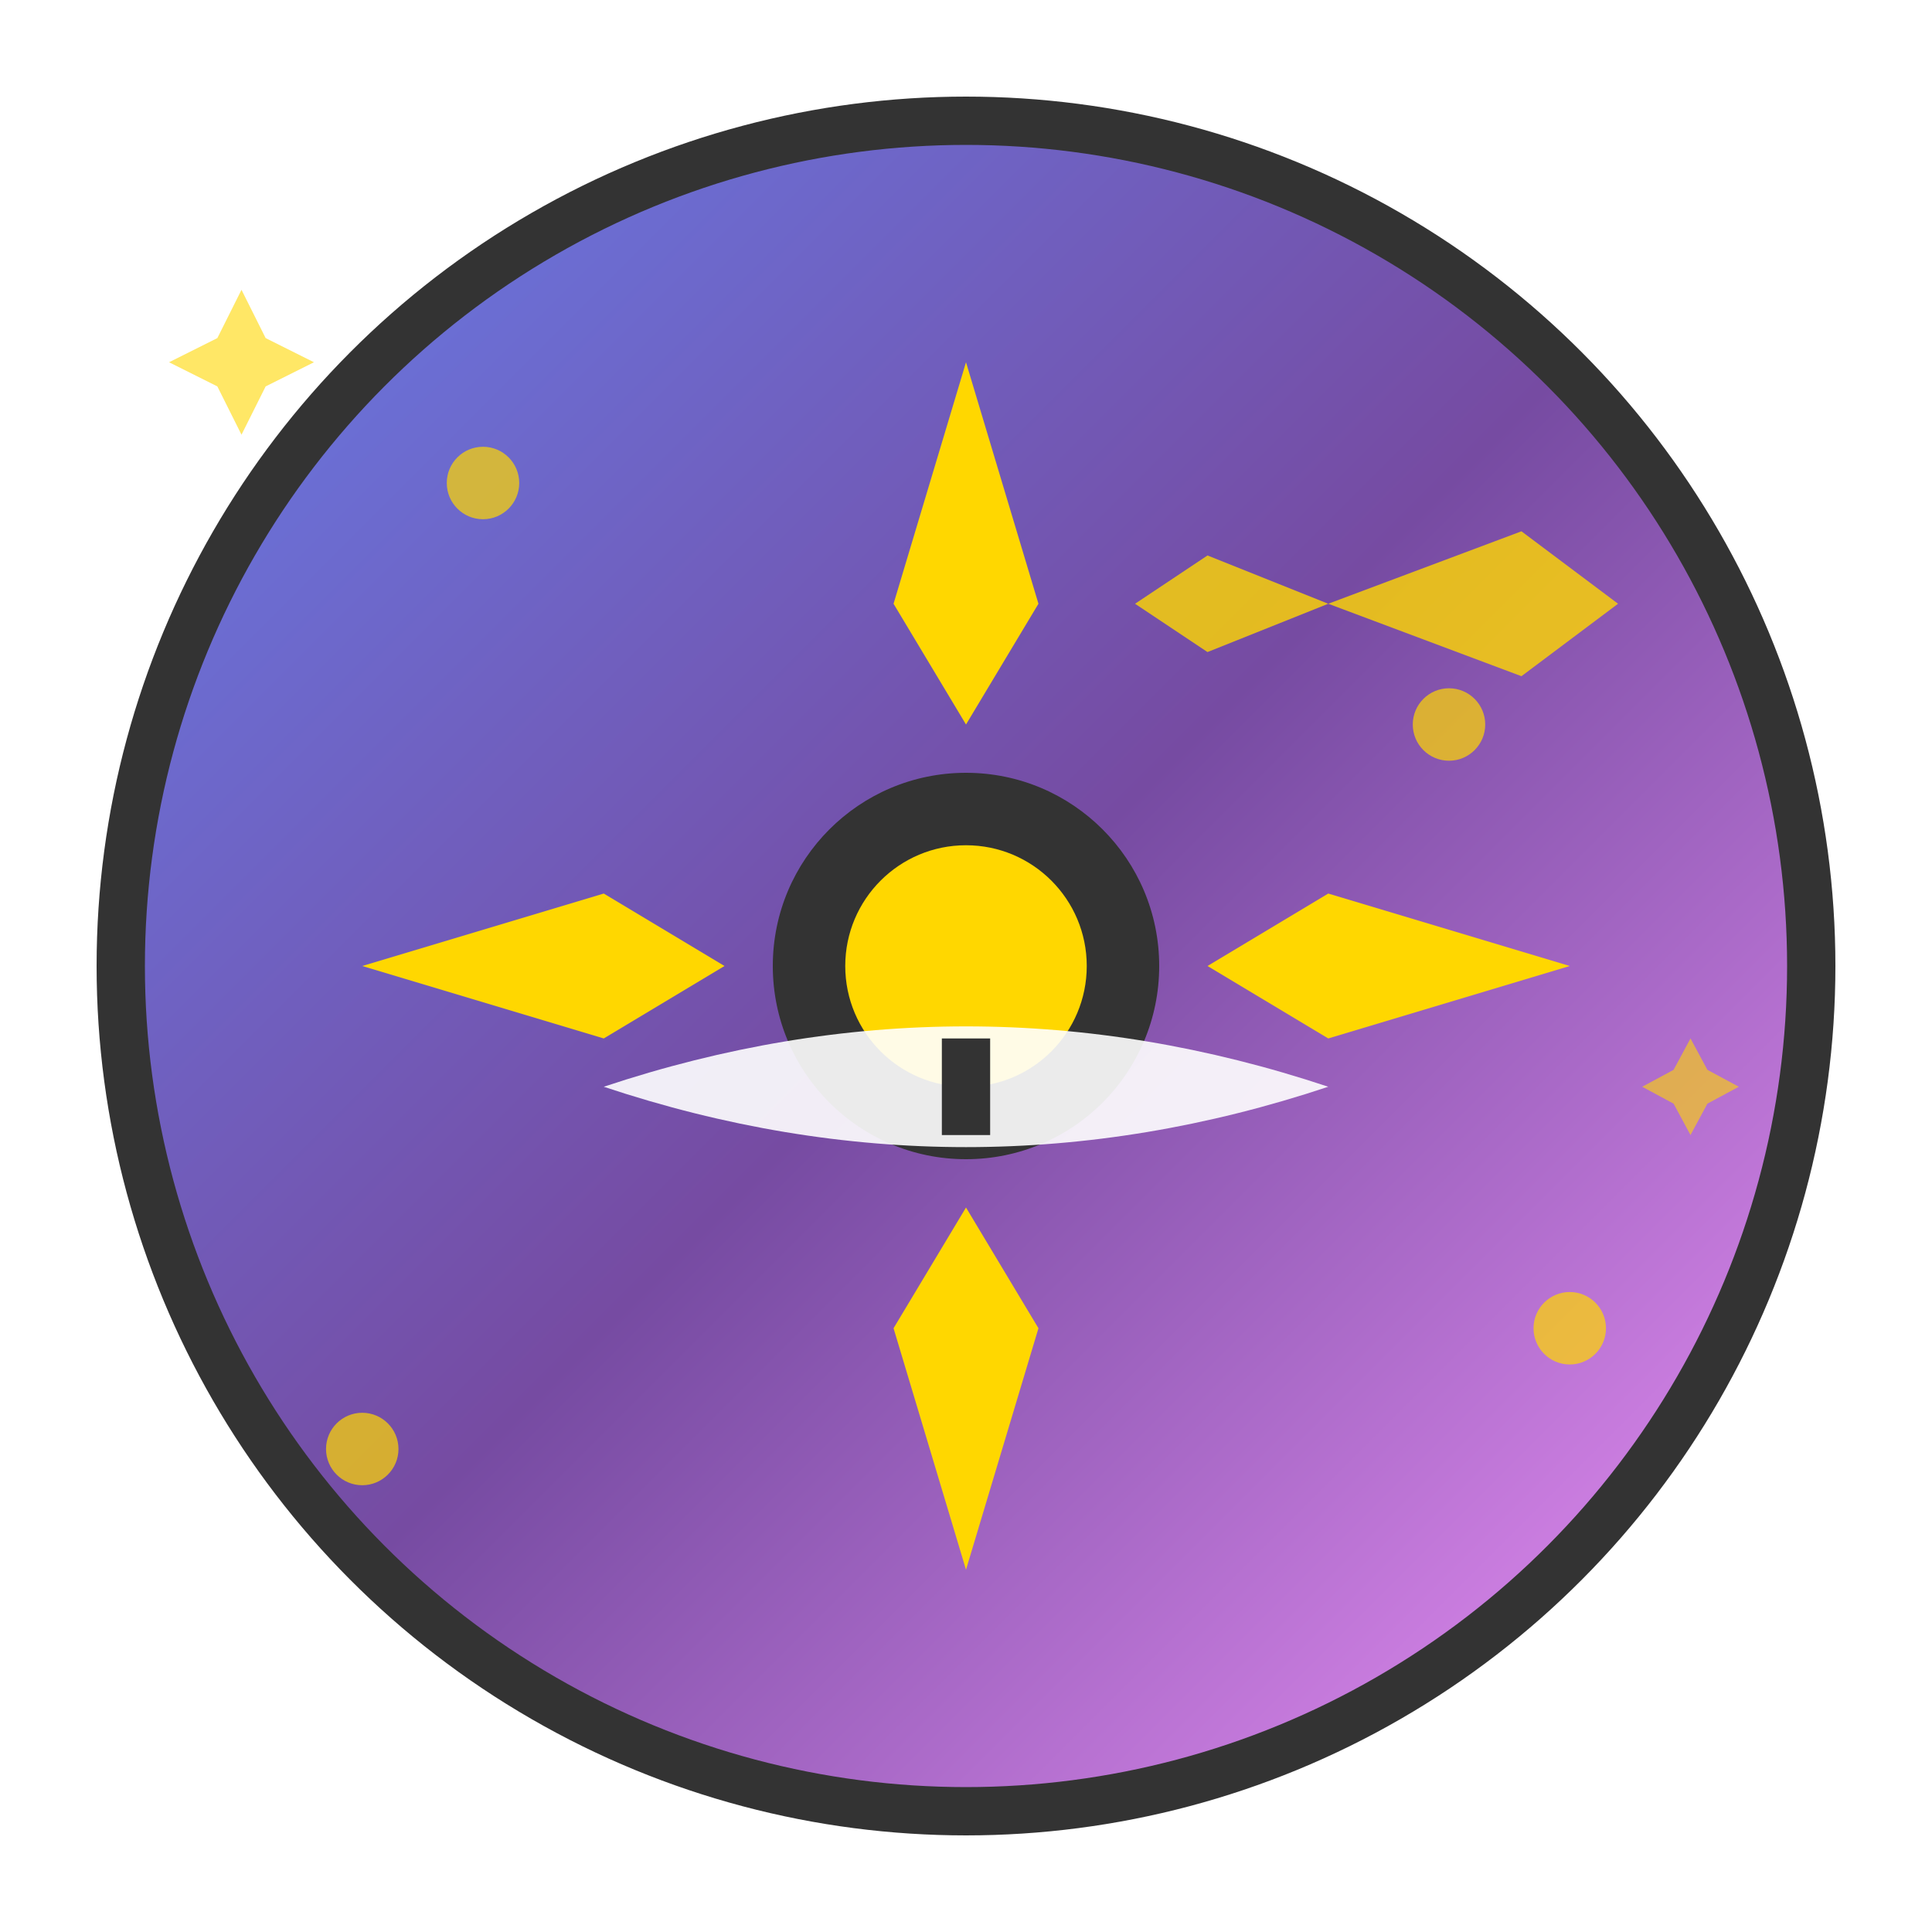 <svg width="80" height="80" viewBox="0 0 80 80" xmlns="http://www.w3.org/2000/svg">
  <!-- Background circle with gradient -->
  <defs>
    <linearGradient id="worldGradient" x1="0%" y1="0%" x2="100%" y2="100%">
      <stop offset="0%" style="stop-color:#667eea;stop-opacity:1" />
      <stop offset="50%" style="stop-color:#764ba2;stop-opacity:1" />
      <stop offset="100%" style="stop-color:#f093fb;stop-opacity:1" />
    </linearGradient>
    
    <!-- Drop shadow filter -->
    <filter id="shadow" x="-20%" y="-20%" width="140%" height="140%">
      <feDropShadow dx="2" dy="4" stdDeviation="3" flood-color="rgba(0,0,0,0.2)"/>
    </filter>
    
    <!-- Glow effect -->
    <filter id="glow">
      <feGaussianBlur stdDeviation="3" result="coloredBlur"/>
      <feMerge> 
        <feMergeNode in="coloredBlur"/>
        <feMergeNode in="SourceGraphic"/>
      </feMerge>
    </filter>
  </defs>
  
  <!-- Main circle background -->
  <circle cx="40" cy="40" r="35" fill="url(#worldGradient)" stroke="#333" stroke-width="2" filter="url(#shadow)"/>
  
  <!-- Compass rose -->
  <g transform="translate(40, 40)">
    <!-- North arrow -->
    <path d="M 0 -25 L 3 -15 L 0 -10 L -3 -15 Z" fill="#FFD700" filter="url(#glow)"/>
    <!-- South arrow -->
    <path d="M 0 25 L 3 15 L 0 10 L -3 15 Z" fill="#FFD700" filter="url(#glow)"/>
    <!-- East arrow -->
    <path d="M 25 0 L 15 3 L 10 0 L 15 -3 Z" fill="#FFD700" filter="url(#glow)"/>
    <!-- West arrow -->
    <path d="M -25 0 L -15 3 L -10 0 L -15 -3 Z" fill="#FFD700" filter="url(#glow)"/>
    
    <!-- Compass center -->
    <circle cx="0" cy="0" r="8" fill="#333"/>
    <circle cx="0" cy="0" r="5" fill="#FFD700"/>
  </g>
  
  <!-- Open book -->
  <g transform="translate(25, 45)">
    <!-- Book pages -->
    <path d="M 0 0 Q 15 -5 30 0 Q 15 5 0 0" fill="white" opacity="0.9"/>
    <!-- Book spine -->
    <rect x="14" y="-2" width="2" height="4" fill="#333"/>
  </g>
  
  <!-- Travel elements -->
  <!-- Airplane -->
  <g transform="translate(55, 25)">
    <path d="M 0 0 L 8 -3 L 12 0 L 8 3 Z" fill="#FFD700" opacity="0.8"/>
    <path d="M 0 0 L -5 -2 L -8 0 L -5 2 Z" fill="#FFD700" opacity="0.8"/>
  </g>
  
  <!-- World map dots -->
  <circle cx="20" cy="20" r="1.5" fill="#FFD700" opacity="0.7"/>
  <circle cx="60" cy="30" r="1.5" fill="#FFD700" opacity="0.7"/>
  <circle cx="15" cy="60" r="1.5" fill="#FFD700" opacity="0.7"/>
  <circle cx="65" cy="55" r="1.5" fill="#FFD700" opacity="0.7"/>
  
  <!-- Sparkles -->
  <g transform="translate(10, 15)">
    <path d="M 0 -3 L 1 -1 L 3 0 L 1 1 L 0 3 L -1 1 L -3 0 L -1 -1 Z" fill="#FFD700" opacity="0.6"/>
  </g>
  <g transform="translate(70, 45)">
    <path d="M 0 -2 L 0.7 -0.7 L 2 0 L 0.7 0.7 L 0 2 L -0.7 0.7 L -2 0 L -0.7 -0.7 Z" fill="#FFD700" opacity="0.6"/>
  </g>
</svg>
